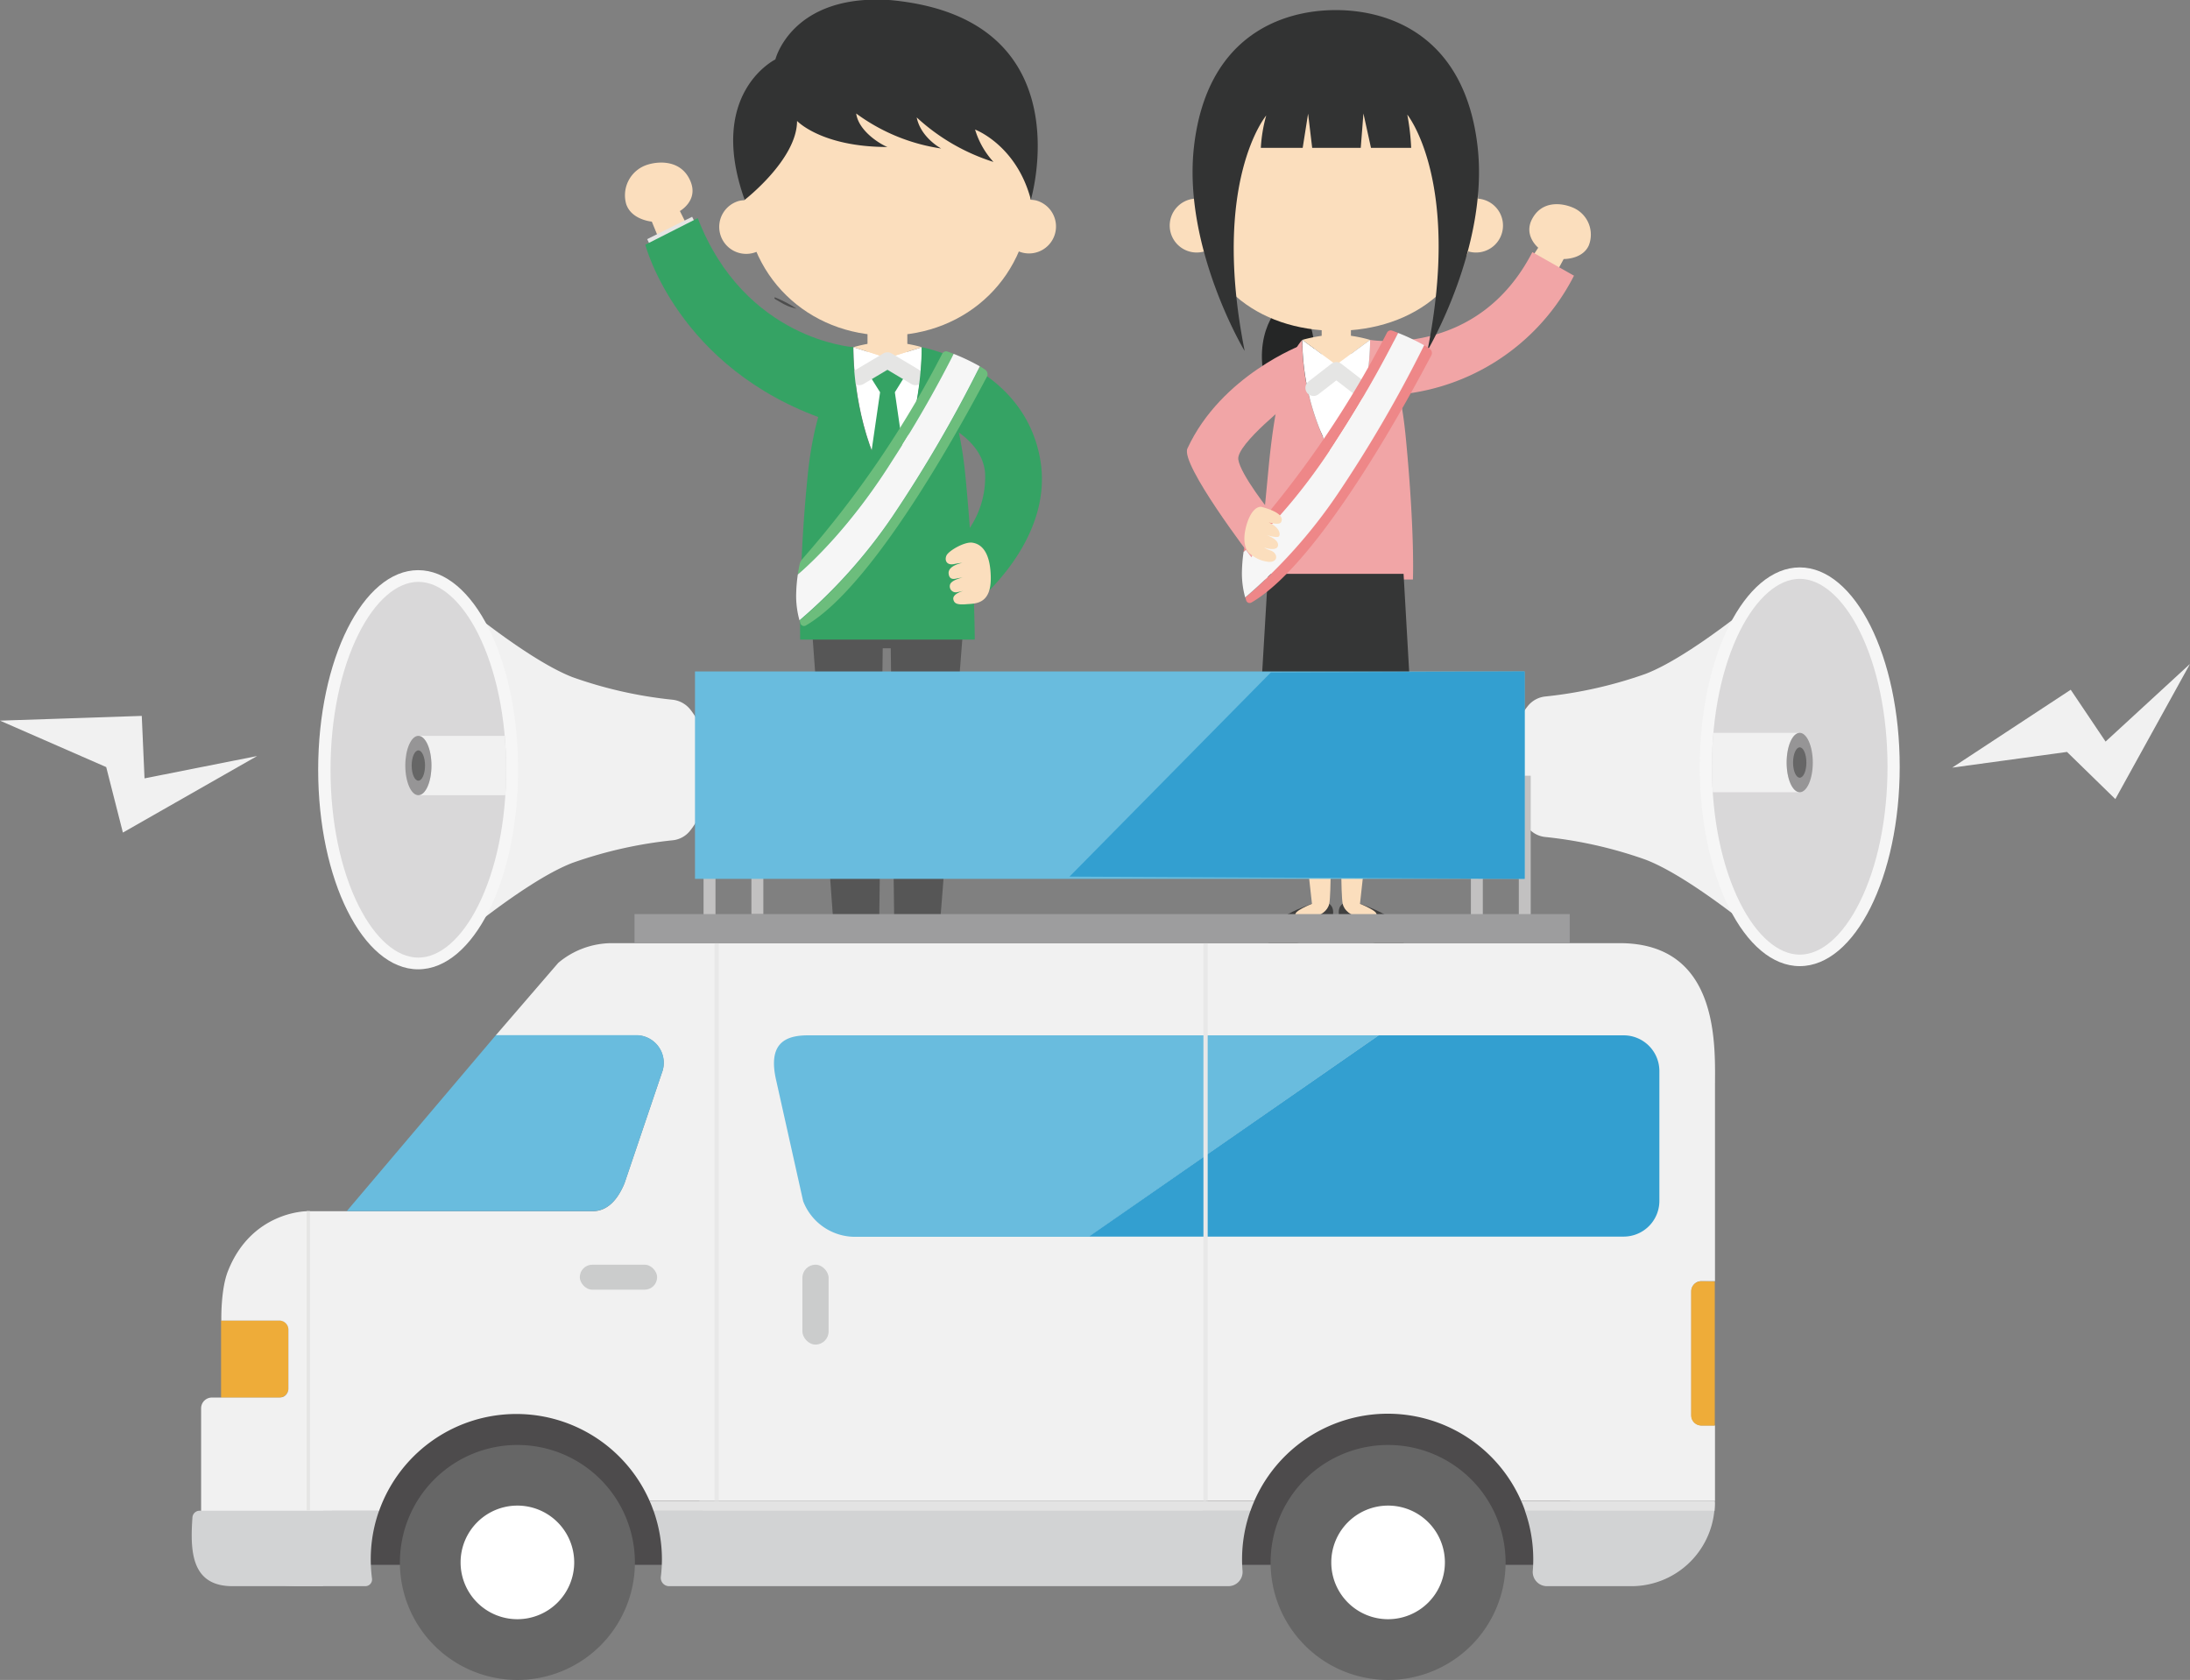 <svg id="圖層_1" data-name="圖層 1" xmlns="http://www.w3.org/2000/svg" viewBox="0 0 405.96 311.44"><rect x="0" y="0" width="405.96" height="311.44" fill="#808080" stroke="none"/><defs><style>.cls-1{fill:#252626;}.cls-2{fill:#fbdebd;}.cls-3{fill:#404040;}.cls-4{fill:#f1a5a6;}.cls-5{fill:#fff;}.cls-25,.cls-6{fill:none;}.cls-6{stroke:#e5e5e4;stroke-linecap:round;stroke-linejoin:round;stroke-width:3px;}.cls-7{fill:#353636;}.cls-8{fill:#323333;}.cls-9{fill:#ee8788;}.cls-10{fill:#f6f6f6;}.cls-11{fill:#565656;}.cls-12{fill:#e5e5e4;}.cls-13{fill:#35a364;}.cls-14{fill:#6cbd7c;}.cls-15,.cls-32{fill:#191919;}.cls-15{opacity:0.49;}.cls-16{fill:#c2c1c1;}.cls-17{fill:#afafb0;}.cls-18{fill:#f1f1f1;}.cls-19{fill:#d9d8d9;}.cls-20{fill:#969596;}.cls-21{fill:#666;}.cls-22{fill:#eeac39;}.cls-23{fill:#4d4b4c;}.cls-24{fill:#d2d3d4;}.cls-26{fill:#e3e3e3;}.cls-27{fill:#69bcde;}.cls-28{fill:#e8e8e8;}.cls-29{fill:#339fd0;}.cls-30{fill:#cbcccc;}.cls-31{fill:#9d9d9e;}</style></defs><title>g-people5</title><path class="cls-1" d="M252.83,71.11s4.28,7.16,2.29,12.52c-1.53,4.09.2,11,2.62,13.23,0,0-11.56-4.23-11.8-14.55-.2-8.28,5.2-11.55,5.2-11.55Z" transform="translate(-12.02 -15.75)"/><path class="cls-2" d="M300,67.23l1.88-3.46c.7,0,3.58-.18,4.64-2.49a5.43,5.43,0,0,0-3-7.07c-2-.84-5.66-1.32-7.49,2.13-1.64,3.07,1.13,5.33,1.13,5.33l-2.12,3.22Z" transform="translate(-12.02 -15.75)"/><path class="cls-3" d="M264.14,183.3s8.86,2.91,8.48,6.37c-.27,2.47-5.54,2-8.92-.92-.41-.35-1.23-1.39-1.3.44,0,.59-1.49.14-1.5-.17,0-2-1.62-4.49,0-5.72Z" transform="translate(-12.02 -15.75)"/><path class="cls-2" d="M260.29,149.67h8.18c.09,5.45-3,21.44-3,21.44l-1.35,12.2s3.66,1.43,3,2.12c-1.11,1.12-5.61.53-6.2-2.12-.39-1.75-.25-12.08-.25-12.08Z" transform="translate(-12.02 -15.75)"/><path class="cls-3" d="M255.2,183.3s-8.86,2.91-8.48,6.37c.27,2.47,5.54,2,8.92-.92.41-.35,1.23-1.39,1.29.44,0,.59,1.5.14,1.5-.17,0-2,1.62-4.49,0-5.72Z" transform="translate(-12.02 -15.75)"/><path class="cls-2" d="M259.05,149.67h-8.19c-.08,5.45,3,21.44,3,21.44l1.36,12.2s-3.66,1.43-3,2.12c1.11,1.12,5.6.53,6.2-2.12.39-1.75.25-12.08.25-12.08Z" transform="translate(-12.02 -15.75)"/><path class="cls-2" d="M266,78.76a26.09,26.09,0,0,0-6.23-1,27.68,27.68,0,0,0-6.34,1l6.29,4.62Z" transform="translate(-12.02 -15.75)"/><rect class="cls-2" x="257.03" y="74.18" width="5.42" height="10.08" transform="translate(507.45 142.7) rotate(180)"/><path class="cls-4" d="M247.16,102.65c1.34-14.18,3.62-20.85,6.25-23.89a45.2,45.2,0,0,0,6.29,22.76A45.27,45.27,0,0,0,266,78.76c2.63,3,5.31,4.35,6.65,18.52,1.67,17.61,1.28,25.9,1.28,25.9H245.14S245.5,120.25,247.16,102.65Z" transform="translate(-12.02 -15.75)"/><path class="cls-5" d="M259.7,83.38,266,78.76a45.27,45.27,0,0,1-6.28,22.76,45.2,45.2,0,0,1-6.29-22.76Z" transform="translate(-12.02 -15.75)"/><polyline class="cls-6" points="251.97 71.91 247.72 68.62 243.48 71.91"/><path class="cls-7" d="M247.07,122.13H272.2l2,35a53,53,0,0,1-29.2,0Z" transform="translate(-12.02 -15.75)"/><path class="cls-4" d="M266,78.76s19.92,3.45,30.07-16.27l7.72,4.37a40.69,40.69,0,0,1-35.22,22.2Z" transform="translate(-12.02 -15.75)"/><path class="cls-2" d="M233.41,52.62c0,15.57,11.77,24.45,26.28,24.45S286,68.19,286,52.62,274.2,24.43,259.69,24.43,233.41,37.06,233.41,52.62Z" transform="translate(-12.02 -15.75)"/><path class="cls-2" d="M280.63,57.52A5,5,0,1,0,286,52.58,5.17,5.17,0,0,0,280.63,57.52Z" transform="translate(-12.02 -15.75)"/><path class="cls-2" d="M238.85,57.52a5,5,0,1,1-5.4-4.94A5.17,5.17,0,0,1,238.85,57.52Z" transform="translate(-12.02 -15.75)"/><path class="cls-8" d="M233.35,42.92c2.35-20.51,16.27-25.3,26.28-25.3s23.94,4.79,26.29,25.3c2.12,18.56-9.29,37.82-9.29,37.82C282.91,49.3,272.89,37,272.89,37a43.55,43.55,0,0,1,.72,6.16h-7.45l-1.4-6.37-.5,6.37h-9l-.76-6.34-1,6.34h-7.76a27.63,27.63,0,0,1,1-6s-10.26,12.19-4,43.63C242.64,80.74,231.23,61.48,233.35,42.92Z" transform="translate(-12.02 -15.75)"/><path class="cls-9" d="M259.9,97.14a213.84,213.84,0,0,0,11.31-19.67c-.48-.19-.88-.34-1.16-.43a.77.77,0,0,0-.93.39,186.71,186.71,0,0,1-25.76,37.8,2.11,2.11,0,0,0-.47.9c-.1.4-.23,1.09-.35,1.94C245.15,115.81,252.4,109,259.9,97.14Z" transform="translate(-12.02 -15.75)"/><path class="cls-9" d="M277.05,80.42c-.29-.21-.64-.44-1-.67a242.93,242.93,0,0,1-16.08,27.62,95.81,95.81,0,0,1-17.1,19.16l.16.54a.66.66,0,0,0,1,.36c13.26-7.68,30.56-40.62,33.33-45.83A.94.94,0,0,0,277.05,80.42Z" transform="translate(-12.02 -15.75)"/><path class="cls-10" d="M259.94,107.37A242.93,242.93,0,0,0,276,79.75a39.89,39.89,0,0,0-4.81-2.28A213.84,213.84,0,0,1,259.9,97.14c-7.5,11.86-14.75,18.67-17.36,20.93a30.43,30.43,0,0,0-.31,4,17.06,17.06,0,0,0,.61,4.44A95.81,95.81,0,0,0,259.94,107.37Z" transform="translate(-12.02 -15.75)"/><path class="cls-4" d="M253.41,79.68s-15,5.61-21.28,19.22c-1.34,2.93,11.88,20.19,11.88,20.19l3.55-8.35s-5.61-7-6-9.82,10-10.94,10-10.94S252.36,81.56,253.41,79.68Z" transform="translate(-12.02 -15.75)"/><path class="cls-2" d="M243.83,118.48a6.18,6.18,0,0,0,3.46,1.44c1.81,0,1.52-1.63.36-2.08a5.8,5.8,0,0,1-1.31-.59s2.32.82,2.57-.31c.33-1.44-3-2.28-3-2.28s2.82,1,3.2.51,0-2.3-3.7-3.16c0,0,3.62,1.44,4.09.54.26-.5.51-1.73-3.71-2.85-2,0-3.1,4-3.1,5.86C242.68,117.88,243.83,118.48,243.83,118.48Z" transform="translate(-12.02 -15.75)"/><polygon class="cls-11" points="150.33 114 154.52 171.57 162.97 171.58 163.63 120.19 164.37 120.19 165.12 120.19 165.77 171.58 174.22 171.57 178.74 114 150.33 114"/><path class="cls-2" d="M134.49,60.84l-1.64-4c-.77-.09-3.87-.62-4.75-3.25a5.94,5.94,0,0,1,4.05-7.34c2.27-.68,6.31-.77,7.9,3.19,1.42,3.53-2,5.43-2,5.43l2,4Z" transform="translate(-12.02 -15.75)"/><polygon class="cls-12" points="121.05 46.66 119.97 44.33 128.3 40.19 129.37 42.31 121.05 46.66"/><rect class="cls-2" x="160.81" y="59.74" width="7.38" height="10.17"/><path class="cls-5" d="M176.52,82.12l-6.3-2c0,4.51.81,16,6.34,25.33,5.54-9.29,6.35-20.82,6.35-25.33Z" transform="translate(-12.02 -15.75)"/><polygon class="cls-13" points="168.19 69 164.51 66.81 160.81 69.01 163.14 72.72 160.45 91.22 168.56 91.22 165.88 72.72 168.19 69"/><path class="cls-2" d="M170.22,80.11a26.28,26.28,0,0,1,6.28-1,28,28,0,0,1,6.41,1l-6.39,2Z" transform="translate(-12.02 -15.75)"/><polyline class="cls-6" points="159.29 69.91 164.51 66.81 169.71 69.91"/><path class="cls-13" d="M191,104.22c-1.36-14.31-5.47-21-8.13-24.11,0,4.51-.81,16-6.35,25.33-5.53-9.29-6.34-20.82-6.34-25.33-2.66,3.06-7.11,9.8-8.47,24.11a279.57,279.57,0,0,0-1.37,30.1h32.37S192.72,122,191,104.22Z" transform="translate(-12.02 -15.75)"/><path class="cls-13" d="M204.84,100.9c2.65,15.09-12,26.67-12,26.67l-1.63-13.13a16.94,16.94,0,0,0,3.41-11.08c-.61-6.78-9.32-9.82-9.32-9.82l-2.42-13.43S201.81,83.6,204.84,100.9Z" transform="translate(-12.02 -15.75)"/><path class="cls-2" d="M192.21,116.35c-1.44-.18-4.39,1.53-4.76,2.42s.08,1.87,1.52,1.53a11,11,0,0,1,1.45-.2s-2.72.47-2.55,2c.14,1.24,1.08,1,1.63.86l1-.16s-2.08.45-2.36,1.29a1.11,1.11,0,0,0,1.3,1.44c.79-.14,1.52-.35,1.52-.35s-2.5.56-2.21,1.73c.16.67.63,1,2.32.86s4.69.1,4.61-5S193.64,116.53,192.21,116.35Z" transform="translate(-12.02 -15.75)"/><path class="cls-13" d="M170.22,80.11s-20.14-1.31-28.86-23.92l-9.72,4.93s5.91,23,33.61,32.5Z" transform="translate(-12.02 -15.75)"/><path class="cls-2" d="M203.09,51.31c0,15.71-11.88,26.63-26.54,26.63S150,67,150,51.31s6.38-30,26.53-30S203.09,35.59,203.09,51.31Z" transform="translate(-12.02 -15.75)"/><path class="cls-2" d="M155.26,56.91A5,5,0,1,1,149,53,5.23,5.23,0,0,1,155.26,56.91Z" transform="translate(-12.02 -15.75)"/><path class="cls-2" d="M197.84,56.91a5,5,0,1,0,6.24-4A5.23,5.23,0,0,0,197.84,56.91Z" transform="translate(-12.02 -15.75)"/><path class="cls-8" d="M159.77,38.17S164.28,43,176.55,43c-.51-.1-5.31-2.58-5.82-6.21a35.17,35.17,0,0,0,15.75,6.49s-3.77-2-4.53-5.76a37.75,37.75,0,0,0,14.23,8.25,15.49,15.49,0,0,1-3.41-6s7.68,2.86,10.34,13c0,0,10-33.64-26-37-18.33-1.26-21.36,11-21.36,11S143,33,150.06,52.8C150.06,52.8,159.77,45.3,159.77,38.17Z" transform="translate(-12.02 -15.75)"/><path class="cls-14" d="M177.4,101.17a215.83,215.83,0,0,0,11.4-19.82c-.48-.19-.89-.34-1.17-.43a.79.79,0,0,0-.94.39,188.06,188.06,0,0,1-25.95,38.09,2.09,2.09,0,0,0-.48.92c-.09.39-.23,1.09-.35,1.94C162.54,120,169.85,113.12,177.4,101.17Z" transform="translate(-12.02 -15.75)"/><path class="cls-14" d="M194.69,84.33c-.3-.22-.65-.44-1-.67a248.2,248.2,0,0,1-16.2,27.83,97.17,97.17,0,0,1-17.23,19.31c.05.19.1.38.15.54a.67.67,0,0,0,1,.36c13.36-7.73,30.8-40.93,33.59-46.18A1,1,0,0,0,194.69,84.33Z" transform="translate(-12.02 -15.75)"/><path class="cls-10" d="M177.45,111.49a248.2,248.2,0,0,0,16.2-27.83,38.46,38.46,0,0,0-4.85-2.31,215.83,215.83,0,0,1-11.4,19.82c-7.55,12-14.86,18.82-17.49,21.09a29.51,29.51,0,0,0-.31,4,16.94,16.94,0,0,0,.62,4.49A97.17,97.17,0,0,0,177.45,111.49Z" transform="translate(-12.02 -15.75)"/><path class="cls-15" d="M155.72,71.21l.86.5a12.43,12.43,0,0,0,1.49.78,12.16,12.16,0,0,0,1.59.48,21.53,21.53,0,0,0-4-2.1.14.14,0,0,0-.07.19A.49.49,0,0,0,155.72,71.21Z" transform="translate(-12.02 -15.75)"/><rect class="cls-16" x="130.42" y="144.71" width="2.21" height="27.45"/><path class="cls-17" d="M147.2,165.11v6.17l4.63-.38a2.22,2.22,0,0,0,1.19-.44,7.14,7.14,0,0,0,0-10.7,2.22,2.22,0,0,0-1.19-.44L147.2,159Z" transform="translate(-12.02 -15.75)"/><path class="cls-16" d="M152.41,163.8h0a1.29,1.29,0,0,0-1.1,1.42v20h2.21v-20A1.3,1.3,0,0,0,152.41,163.8Z" transform="translate(-12.02 -15.75)"/><path class="cls-18" d="M93,158.45V193s15.74-13.71,25.18-17.3a80.46,80.46,0,0,1,18.51-4.17,4.7,4.7,0,0,0,3.15-1.65c1.48-1.77,3.44-5.28,3.44-11.38s-1.9-9.49-3.36-11.29a4.88,4.88,0,0,0-3.23-1.74,79.29,79.29,0,0,1-18.51-4.17C108.74,137.66,93,124,93,124Z" transform="translate(-12.02 -15.75)"/><path class="cls-10" d="M71,158.45c0-20.41,8.3-37,18.53-37s18.53,16.55,18.53,37-8.29,37-18.53,37S71,178.87,71,158.45Z" transform="translate(-12.02 -15.75)"/><path class="cls-19" d="M89.57,193.28c-4,0-8-3.5-11.06-9.6C75.15,177,73.29,168,73.29,158.45s1.86-18.52,5.22-25.22c3.06-6.11,7.09-9.61,11.06-9.61s8,3.5,11.07,9.61c3.36,6.7,5.21,15.66,5.21,25.22S104,177,100.64,183.68C97.58,189.78,93.54,193.28,89.57,193.28Z" transform="translate(-12.02 -15.75)"/><path class="cls-18" d="M105.57,152.17h-16c1.34,0,2.43,2.46,2.43,5.5s-1.09,5.5-2.43,5.5h16.12c.1-1.55.16-3.12.16-4.72C105.85,156.32,105.75,154.22,105.57,152.17Z" transform="translate(-12.02 -15.75)"/><path class="cls-20" d="M87.15,157.67c0-3,1.08-5.5,2.42-5.5s2.43,2.46,2.43,5.5-1.09,5.5-2.43,5.5S87.15,160.71,87.15,157.67Z" transform="translate(-12.02 -15.75)"/><path class="cls-21" d="M88.33,157.67c0-1.55.56-2.81,1.24-2.81s1.24,1.26,1.24,2.81-.55,2.81-1.24,2.81S88.33,159.23,88.33,157.67Z" transform="translate(-12.02 -15.75)"/><path class="cls-18" d="M342.2,157.9v34.49S326.46,178.68,317,175.1a80,80,0,0,0-18.52-4.18,4.72,4.72,0,0,1-3.15-1.65c-1.47-1.77-3.43-5.28-3.43-11.37s1.9-9.49,3.36-11.29a4.76,4.76,0,0,1,3.23-1.74A80.46,80.46,0,0,0,317,140.7c9.43-3.59,25.17-17.3,25.17-17.3Z" transform="translate(-12.02 -15.75)"/><ellipse class="cls-10" cx="333.62" cy="142.15" rx="18.53" ry="36.96"/><path class="cls-19" d="M345.64,192.73c4,0,8-3.5,11.06-9.61,3.36-6.7,5.21-15.66,5.21-25.22s-1.85-18.53-5.21-25.23c-3.06-6.1-7.09-9.61-11.06-9.61s-8,3.51-11.07,9.61c-3.36,6.7-5.21,15.66-5.21,25.23s1.85,18.52,5.21,25.22C337.63,189.23,341.66,192.73,345.64,192.73Z" transform="translate(-12.02 -15.75)"/><path class="cls-18" d="M329.63,151.61h16c-1.34,0-2.43,2.47-2.43,5.51s1.09,5.5,2.43,5.5H329.52c-.11-1.56-.16-3.13-.16-4.72Q329.36,154.71,329.63,151.61Z" transform="translate(-12.02 -15.75)"/><path class="cls-20" d="M348.06,157.12c0-3-1.09-5.51-2.42-5.51s-2.43,2.47-2.43,5.51,1.09,5.5,2.43,5.5S348.06,160.15,348.06,157.12Z" transform="translate(-12.02 -15.75)"/><path class="cls-21" d="M346.87,157.12c0-1.56-.55-2.82-1.23-2.82s-1.24,1.26-1.24,2.82.55,2.81,1.24,2.81S346.87,158.67,346.87,157.12Z" transform="translate(-12.02 -15.75)"/><rect class="cls-16" x="281.54" y="143.81" width="2.21" height="29.5"/><path class="cls-17" d="M291,164.21v6.16l-4.63-.37a2.22,2.22,0,0,1-1.19-.44,7.14,7.14,0,0,1,0-10.7,2.32,2.32,0,0,1,1.19-.45L291,158Z" transform="translate(-12.02 -15.75)"/><path class="cls-16" d="M285.79,166h0a1.25,1.25,0,0,1,1.1,1.36v19.2h-2.21v-19.2A1.26,1.26,0,0,1,285.79,166Z" transform="translate(-12.02 -15.75)"/><path class="cls-18" d="M63.44,274.84H51.3a2,2,0,0,0-2,2v21c0,10.47,10.73,11.81,17.88,11.92h4.73v-35Z" transform="translate(-12.02 -15.75)"/><path class="cls-22" d="M63.8,260.54H53v14.3H63.8a1.68,1.68,0,0,0,1.68-1.68V262.22A1.68,1.68,0,0,0,63.8,260.54Z" transform="translate(-12.02 -15.75)"/><path class="cls-23" d="M107.93,270.1a35.76,35.76,0,0,0-35.77,35.76h71.53A35.76,35.76,0,0,0,107.93,270.1Z" transform="translate(-12.02 -15.75)"/><path class="cls-21" d="M86.15,305.41a21.78,21.78,0,1,1,21.78,21.78A21.78,21.78,0,0,1,86.15,305.41Z" transform="translate(-12.02 -15.75)"/><path class="cls-5" d="M97.4,305.41a10.53,10.53,0,1,1,10.53,10.52A10.52,10.52,0,0,1,97.4,305.41Z" transform="translate(-12.02 -15.75)"/><path class="cls-23" d="M269.32,270.1a35.76,35.76,0,0,0-35.76,35.76h71.52A35.76,35.76,0,0,0,269.32,270.1Z" transform="translate(-12.02 -15.75)"/><path class="cls-21" d="M247.55,305.41a21.78,21.78,0,1,1,21.77,21.78A21.77,21.77,0,0,1,247.55,305.41Z" transform="translate(-12.02 -15.75)"/><path class="cls-5" d="M258.8,305.41a10.53,10.53,0,1,1,10.52,10.52A10.52,10.52,0,0,1,258.8,305.41Z" transform="translate(-12.02 -15.75)"/><path class="cls-18" d="M312.25,190.6H125.5a15.47,15.47,0,0,0-10,3.66l-11.58,13.43h26.33a5.12,5.12,0,0,1,4.44,7l-6.91,20.43c-1.24,3-3.12,5.18-5.91,5.18h-53s-10.22,0-14.6,11.11c-1.36,3.43-1.22,9.16-1.22,9.16H63.8a1.68,1.68,0,0,1,1.68,1.68v10.94a1.68,1.68,0,0,1-1.68,1.68H53v19.5a10.41,10.41,0,0,0,.1,1.48H82.29A27,27,0,0,1,132.44,294h112.1A27,27,0,0,1,294,294h35.93V280h-2.51a1.87,1.87,0,0,1-1.87-1.87v-23a1.87,1.87,0,0,1,1.87-1.87h2.51V217.57C329.89,210.52,331.26,190.6,312.25,190.6Z" transform="translate(-12.02 -15.75)"/><path class="cls-24" d="M55.14,309.81h24.6a1.25,1.25,0,0,0,1.24-1.4,27.7,27.7,0,0,1-.19-5.17,26.81,26.81,0,0,1,1.5-7.42H49a1.33,1.33,0,0,0-1.31,1.29C47.24,303.48,47.54,309.81,55.14,309.81Z" transform="translate(-12.02 -15.75)"/><path class="cls-25" d="M297.13,277.84A27,27,0,0,0,272.42,294h49.42A27,27,0,0,0,297.13,277.84Z" transform="translate(-12.02 -15.75)"/><path class="cls-24" d="M296.24,304.83q0,1.08-.09,2.13a2.64,2.64,0,0,0,2.63,2.85h15.64a15.46,15.46,0,0,0,15.39-14H294.69A26.9,26.9,0,0,1,296.24,304.83Z" transform="translate(-12.02 -15.75)"/><path class="cls-24" d="M134.72,304.83a26.59,26.59,0,0,1-.2,3.24,1.55,1.55,0,0,0,1.53,1.74H239.72a2.64,2.64,0,0,0,2.63-2.85q-.09-1.05-.09-2.13a26.9,26.9,0,0,1,1.55-9H133.17A26.9,26.9,0,0,1,134.72,304.83Z" transform="translate(-12.02 -15.75)"/><path class="cls-26" d="M329.89,294H294c.27.6.51,1.22.73,1.85h35.12a14.52,14.52,0,0,0,.08-1.48Z" transform="translate(-12.02 -15.75)"/><path class="cls-22" d="M327.38,253.29a1.87,1.87,0,0,0-1.87,1.87v23a1.87,1.87,0,0,0,1.87,1.87h2.51v-26.7Z" transform="translate(-12.02 -15.75)"/><path class="cls-27" d="M127.8,235.09l6.91-20.43a5.12,5.12,0,0,0-4.44-7H103.94L76.31,240.27h45.58C124.68,240.27,126.56,238.1,127.8,235.09Z" transform="translate(-12.02 -15.75)"/><rect class="cls-28" x="132.44" y="174.86" width="0.79" height="103.36"/><path class="cls-26" d="M132.44,294c.27.6.51,1.22.73,1.85H243.81c.22-.63.47-1.25.73-1.85Z" transform="translate(-12.02 -15.75)"/><path class="cls-27" d="M161.77,207.69c-4.4,0-7.41,1.66-5.87,8.34l5,22.4a10.31,10.31,0,0,0,9.59,6.61h43.38l53.72-37.35Z" transform="translate(-12.02 -15.75)"/><path class="cls-29" d="M313,207.69H267.58L213.86,245H313a6.62,6.62,0,0,0,6.62-6.61V214.3A6.62,6.62,0,0,0,313,207.69Z" transform="translate(-12.02 -15.75)"/><rect class="cls-28" x="223.08" y="174.86" width="0.79" height="103.36"/><rect class="cls-30" x="107.48" y="234.46" width="14.33" height="4.63" rx="2.31"/><rect class="cls-30" x="148.74" y="234.46" width="4.86" height="14.81" rx="2.43"/><rect class="cls-12" x="56.84" y="224.52" width="0.61" height="55.55"/><rect class="cls-31" x="117.62" y="169.46" width="173.36" height="5.39"/><path class="cls-32" d="M261.34,148.1c-2.13,2.4-8.31,2.29-8.43,5.51-.07,2.23,1.1,3.11,3.86,3.16s5.73-1.28,6.08-1.84c.7-1.13,1.23-1.47,3-1.33a2.52,2.52,0,0,0,2.44-1.28c1-3.72-1.08-4.22-1.08-4.22Z" transform="translate(-12.02 -15.75)"/><path class="cls-32" d="M277.79,148.1c2.13,2.4,8.32,2.29,8.43,5.51.08,2.23-1.1,3.11-3.85,3.16s-5.73-1.28-6.08-1.84c-.71-1.13-1.23-1.47-3-1.33a2.5,2.5,0,0,1-2.43-1.28c-1-3.72,1.08-4.22,1.08-4.22Z" transform="translate(-12.02 -15.75)"/><polyline class="cls-18" points="0 133.6 26.28 132.72 26.79 144.3 47.66 140.16 22.78 154.35 19.69 142.21"/><rect class="cls-27" x="128.83" y="124.48" width="153.79" height="38.45"/><polyline class="cls-18" points="361.88 142.31 383.85 127.87 390.31 137.48 405.96 123.08 392.12 148.14 383.16 139.4"/><polygon class="cls-29" points="282.63 124.48 235.57 124.67 198.26 162.51 282.63 162.93 282.63 124.48"/></svg>